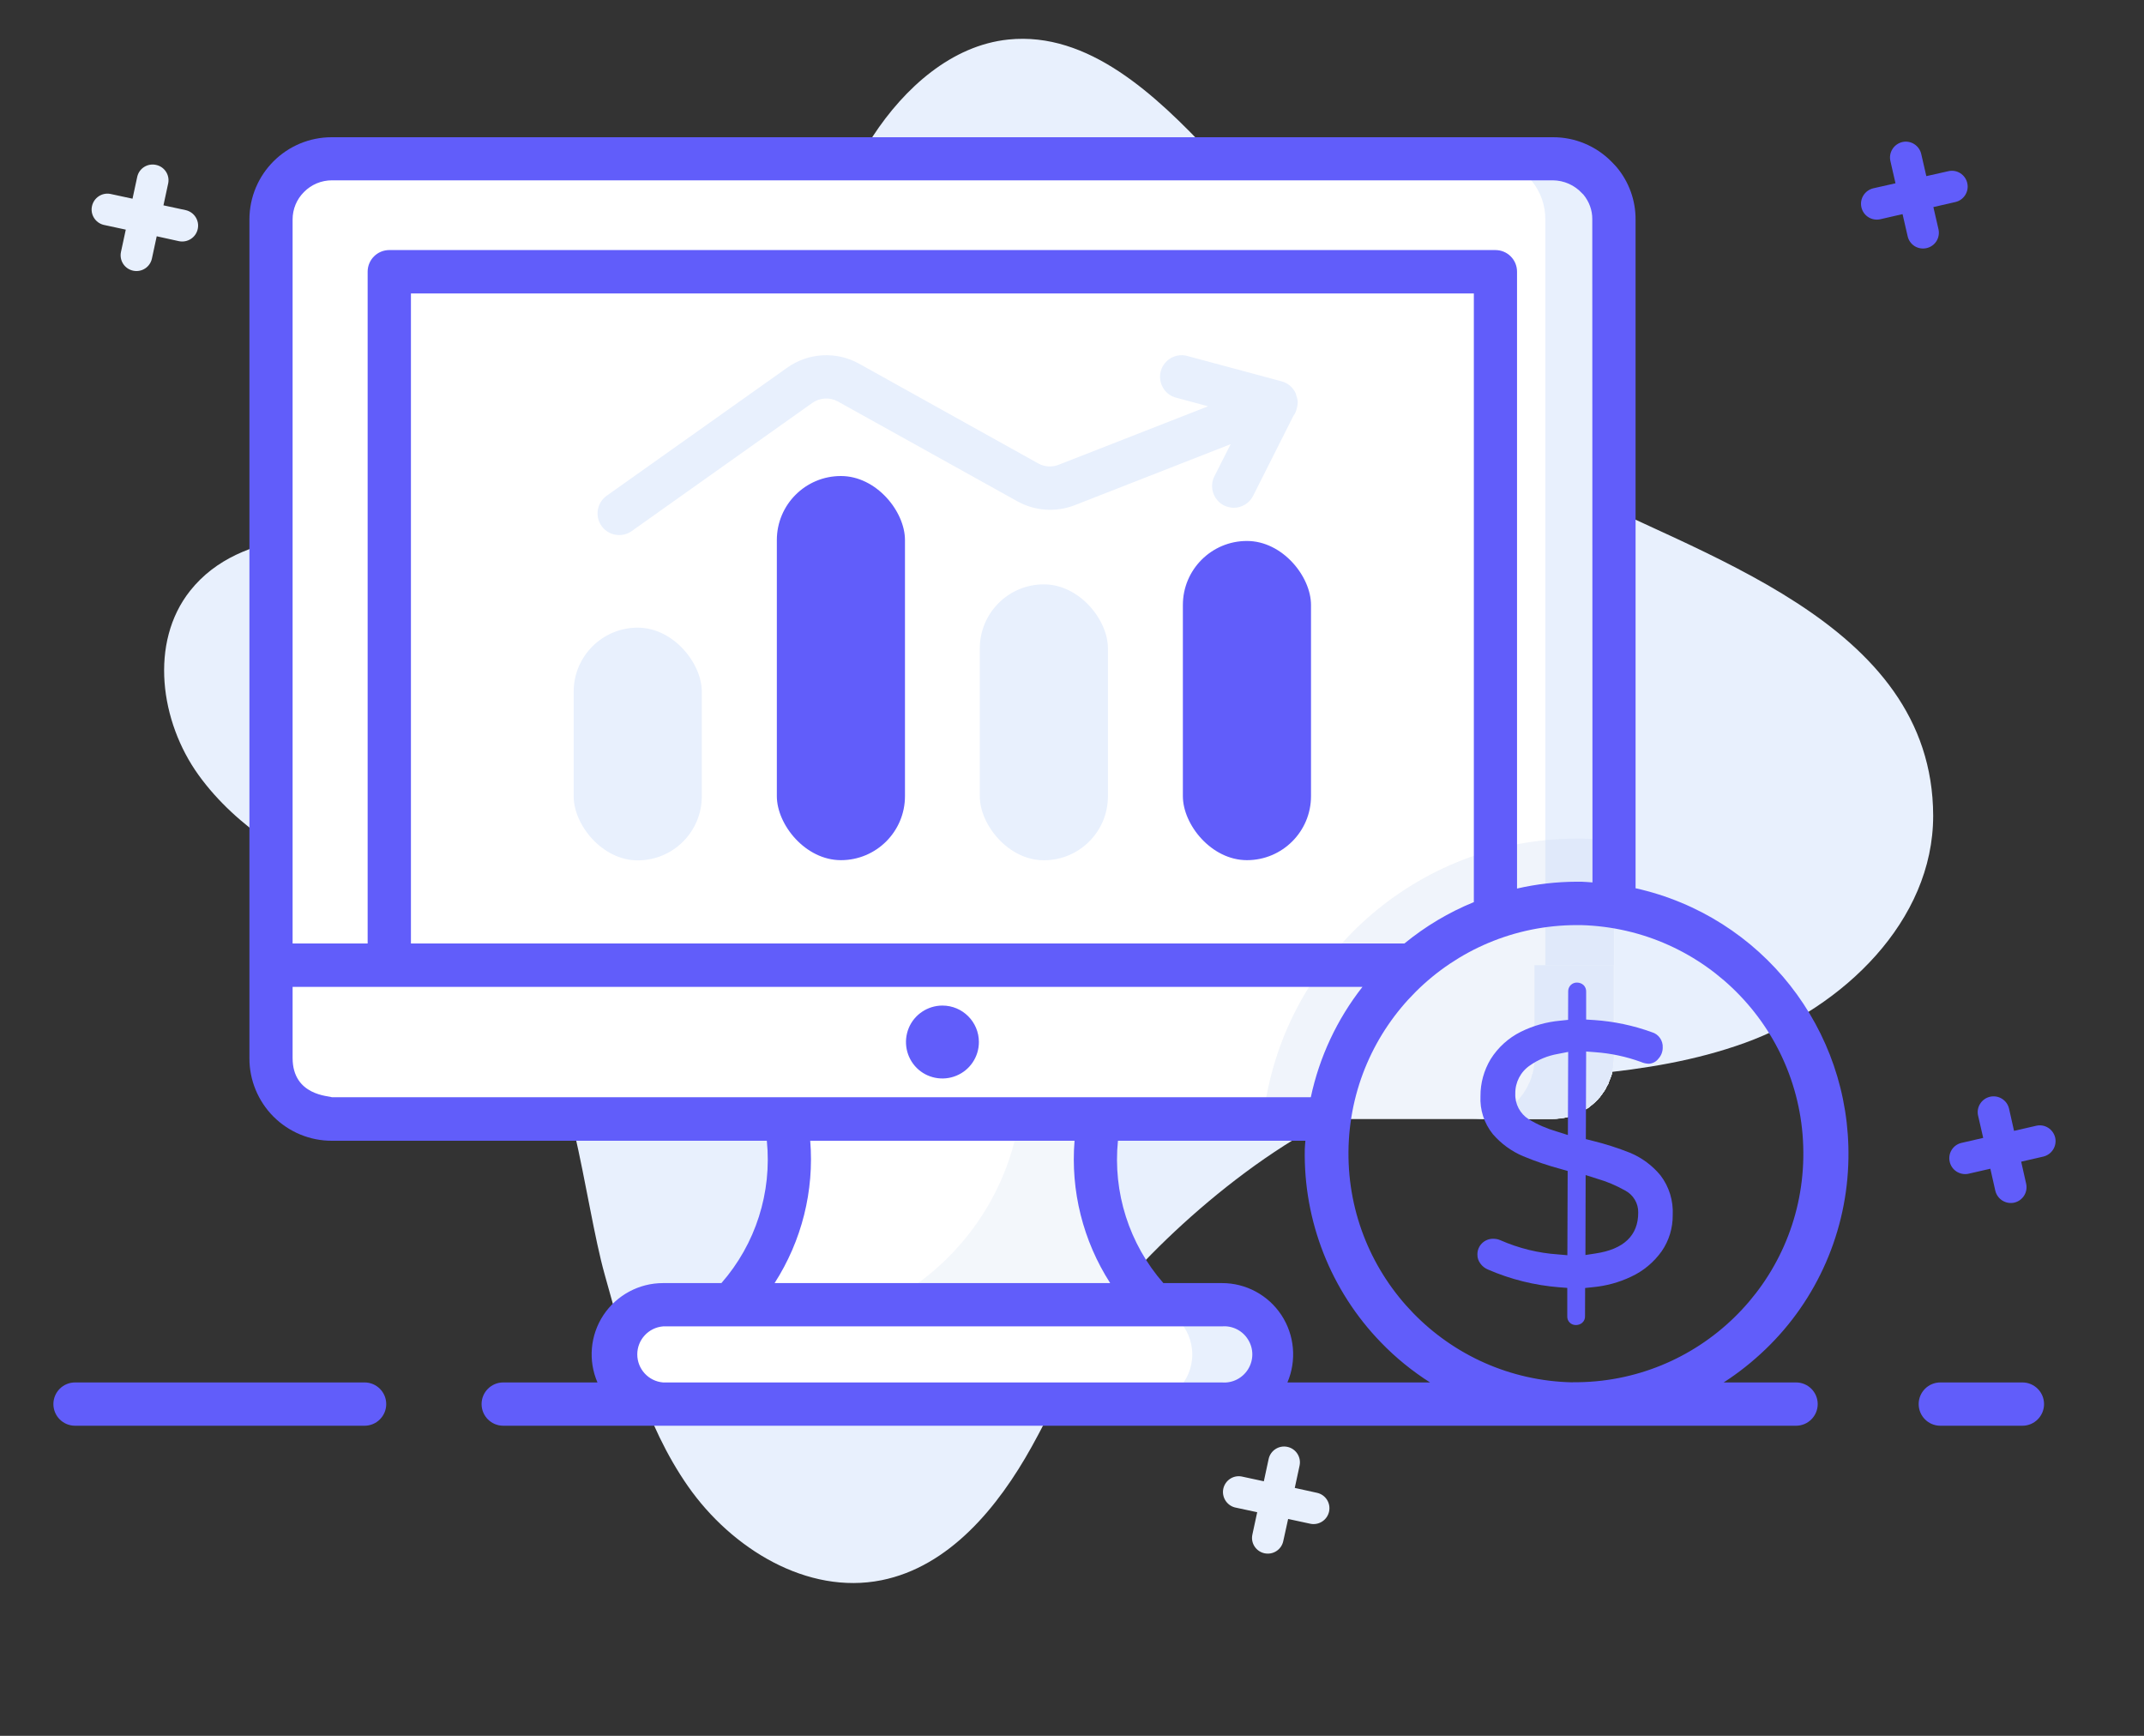 <?xml version="1.0" encoding="UTF-8"?>
<svg width="21px" height="17px" viewBox="0 0 21 17" version="1.1" xmlns="http://www.w3.org/2000/svg" xmlns:xlink="http://www.w3.org/1999/xlink">
    <rect x="0" y="0" width="21" height="17" fill="#333333" stroke="none"/>
    <title>Trend_Graph</title>
    <g id="Page-1" stroke="none" stroke-width="1" fill="none" fill-rule="evenodd">
        <g id="Flat" transform="translate(-132, -1190)">
            <g id="Group_14723" transform="translate(132, 1190)">
                <g id="Group_14689" transform="translate(1.521, 0.348)" fill="#E8F0FD" fill-rule="nonzero">
                    <path d="M17.414,7.64 C17.415,8.672 16.532,9.517 15.568,9.866 C14.604,10.214 13.556,10.19 12.537,10.285 C11.519,10.38 10.323,11.325 9.622,12.076 C9.159,12.571 8.914,13.228 8.584,13.821 C8.254,14.415 7.776,14.995 7.113,15.128 C6.385,15.274 5.645,14.819 5.218,14.208 C4.792,13.598 4.604,12.855 4.402,12.135 C4.2,11.414 4.077,9.987 3.571,9.441 C3.131,8.967 2.535,8.682 1.96,8.389 C1.386,8.097 0.803,7.768 0.425,7.244 C0.047,6.721 -0.06,5.944 0.341,5.438 C0.841,4.809 1.787,4.889 2.585,4.819 C4.111,4.674 5.475,3.803 6.249,2.479 C6.53,1.991 6.723,1.454 7.03,0.984 C7.338,0.514 7.8,0.096 8.357,0.039 C9.14,-0.041 9.798,0.581 10.339,1.156 C11.38,2.262 12.376,3.651 13.74,4.376 C15.084,5.09 17.409,5.723 17.414,7.64 Z" id="Path_16254"></path>
                </g>
                <g id="Group_14690" transform="translate(0.886, 1.408)" fill="#E8F0FD" fill-rule="nonzero">
                    <path d="M1.051,0.834 C1.033,0.918 0.951,0.971 0.867,0.954 L0.649,0.906 L0.602,1.124 C0.584,1.208 0.502,1.261 0.418,1.243 C0.334,1.225 0.281,1.143 0.299,1.059 L0.346,0.841 L0.128,0.794 C0.047,0.773 -0.003,0.692 0.015,0.611 C0.033,0.529 0.112,0.476 0.194,0.491 L0.412,0.538 L0.459,0.32 C0.479,0.239 0.56,0.189 0.642,0.207 C0.724,0.224 0.777,0.303 0.762,0.385 L0.715,0.603 L0.933,0.65 C1.016,0.669 1.069,0.751 1.051,0.834 Z" id="Path_16255"></path>
                </g>
                <g id="Group_14691" transform="translate(11.906, 14.125)" fill="#E8F0FD" fill-rule="nonzero">
                    <path d="M1.112,0.678 C1.094,0.762 1.012,0.815 0.929,0.798 L0.711,0.751 L0.663,0.969 C0.645,1.052 0.563,1.105 0.479,1.087 C0.396,1.069 0.342,0.987 0.361,0.903 L0.408,0.685 L0.189,0.638 C0.109,0.617 0.059,0.536 0.076,0.455 C0.094,0.373 0.173,0.32 0.255,0.335 L0.473,0.382 L0.52,0.164 C0.538,0.08 0.621,0.027 0.704,0.045 C0.788,0.063 0.841,0.146 0.823,0.229 L0.776,0.447 L0.994,0.495 C1.077,0.513 1.13,0.595 1.112,0.678 L1.112,0.678 Z" id="Path_16256"></path>
                </g>
                <g id="Group_14722" transform="translate(0.462, 1.196)">
                    <g id="Group_14717" transform="translate(2.119, 0.212)" fill-rule="nonzero">
                        <g id="Group_14695" transform="translate(4.239, 9.326)" fill="#FFFFFF">
                            <path d="M4.023,0 L0.798,0 C1.073,0.678 0.891,1.645 0.058,2.307 L4.762,2.307 C3.929,1.645 3.748,0.678 4.023,0 Z" id="Path_16260"></path>
                        </g>
                        <g id="Group_14696" opacity="0.5" transform="translate(4.875, 9.326)" fill="#E8EFF8">
                            <path d="M4.126,2.307 L0.075,2.307 C1.378,2.307 2.46,1.3 2.553,0 L3.388,0 C3.113,0.678 3.292,1.646 4.126,2.307 Z" id="Path_16261"></path>
                        </g>
                        <g id="Group_14697" transform="translate(3.391, 11.234)" fill="#FFFFFF">
                            <rect id="Rectangle_1351" x="0.035" y="0.136" width="6.446" height="1" rx="0.5"></rect>
                        </g>
                        <g id="Group_14698" transform="translate(3.391, 11.234)" fill="#FFFFFF">
                            <rect id="Rectangle_1352" x="0.035" y="0.136" width="6.446" height="1" rx="0.5"></rect>
                        </g>
                        <g id="Group_14699" transform="translate(3.391, 11.234)" fill="#FFFFFF">
                            <rect id="Rectangle_1353" x="0.035" y="0.136" width="6.446" height="1" rx="0.5"></rect>
                        </g>
                        <g id="Group_14700" transform="translate(3.391, 11.234)" fill="#FFFFFF">
                            <rect id="Rectangle_1354" x="0.035" y="0.136" width="6.446" height="1" rx="0.5"></rect>
                        </g>
                        <g id="Group_14701" fill="#FFFFFF">
                            <path d="M13.229,0.739 L13.229,8.952 C13.229,8.961 13.228,8.971 13.226,8.98 C13.227,8.989 13.226,8.999 13.222,9.007 L13.222,9.016 C13.22,9.026 13.22,9.035 13.218,9.045 L13.218,9.052 C13.217,9.067 13.213,9.082 13.207,9.096 C13.208,9.102 13.207,9.108 13.205,9.113 C13.203,9.122 13.2,9.131 13.197,9.139 C13.197,9.141 13.196,9.143 13.194,9.145 C13.194,9.147 13.192,9.149 13.192,9.151 C13.192,9.154 13.19,9.156 13.188,9.162 C13.186,9.168 13.184,9.168 13.184,9.171 C13.184,9.173 13.18,9.175 13.18,9.177 L13.18,9.181 C13.178,9.181 13.177,9.182 13.177,9.183 L13.177,9.196 C13.175,9.201 13.173,9.206 13.171,9.211 C13.167,9.213 13.165,9.219 13.161,9.226 C13.161,9.226 13.161,9.228 13.156,9.232 C13.152,9.24 13.148,9.251 13.144,9.26 C13.14,9.265 13.136,9.271 13.133,9.276 C13.131,9.281 13.128,9.285 13.125,9.289 C13.125,9.29 13.124,9.291 13.122,9.291 L13.118,9.296 L13.118,9.3 L13.11,9.308 C13.101,9.321 13.095,9.329 13.088,9.34 C13.084,9.34 13.084,9.342 13.084,9.342 C13.08,9.346 13.076,9.349 13.074,9.355 L13.04,9.389 C13.029,9.397 13.02,9.405 13.01,9.414 C13.004,9.418 12.998,9.422 12.993,9.427 C12.986,9.437 12.977,9.444 12.966,9.448 L12.963,9.448 C12.952,9.455 12.942,9.462 12.932,9.469 L12.93,9.469 C12.925,9.471 12.923,9.476 12.917,9.476 C12.917,9.476 12.913,9.476 12.913,9.478 C12.905,9.483 12.896,9.487 12.887,9.488 C12.885,9.488 12.883,9.493 12.879,9.493 C12.875,9.495 12.872,9.497 12.868,9.499 C12.864,9.502 12.859,9.504 12.853,9.505 C12.851,9.505 12.849,9.508 12.847,9.508 C12.845,9.508 12.836,9.51 12.832,9.512 C12.828,9.514 12.83,9.514 12.828,9.514 C12.813,9.522 12.796,9.528 12.779,9.531 C12.771,9.533 12.76,9.535 12.747,9.537 C12.741,9.537 12.737,9.539 12.73,9.539 L12.716,9.539 C12.713,9.541 12.709,9.542 12.706,9.541 C12.681,9.547 12.656,9.549 12.632,9.548 L0.672,9.548 C0.597,9.548 0.523,9.534 0.454,9.508 L0.451,9.508 C0.44,9.503 0.43,9.498 0.42,9.493 C0.409,9.486 0.398,9.482 0.388,9.476 C0.365,9.461 0.343,9.45 0.326,9.44 L0.324,9.44 C0.323,9.438 0.321,9.436 0.32,9.433 L0.318,9.433 C0.309,9.425 0.299,9.418 0.288,9.412 C0.284,9.406 0.278,9.401 0.271,9.397 C0.268,9.393 0.263,9.39 0.259,9.387 L0.259,9.385 L0.256,9.385 C0.25,9.376 0.242,9.37 0.235,9.361 C0.23,9.359 0.226,9.354 0.225,9.349 C0.221,9.345 0.217,9.341 0.214,9.336 L0.214,9.334 L0.206,9.329 C0.2,9.322 0.195,9.315 0.189,9.308 L0.176,9.289 C0.159,9.262 0.143,9.234 0.129,9.204 C0.116,9.175 0.105,9.143 0.097,9.111 C0.097,9.109 0.095,9.107 0.095,9.103 C0.093,9.094 0.091,9.084 0.089,9.071 C0.088,9.064 0.087,9.058 0.085,9.052 C0.085,9.045 0.083,9.039 0.081,9.033 C0.078,9.026 0.078,9.022 0.076,9.014 C0.075,9.01 0.074,9.007 0.074,9.003 L0.074,8.997 C0.073,8.993 0.072,8.988 0.072,8.984 C0.07,8.973 0.07,8.963 0.07,8.952 L0.07,0.739 C0.071,0.581 0.136,0.43 0.25,0.321 C0.362,0.209 0.513,0.145 0.672,0.145 L12.629,0.145 C12.789,0.146 12.942,0.209 13.055,0.321 C13.066,0.334 13.081,0.347 13.094,0.362 C13.181,0.468 13.229,0.601 13.229,0.739 Z" id="Path_16262"></path>
                        </g>
                        <g id="Group_14702" transform="translate(11.869, 0)" fill="#E8F0FD">
                            <path d="M1.358,0.74 L1.358,8.952 C1.359,8.971 1.358,8.99 1.354,9.009 L1.354,9.015 C1.352,9.024 1.352,9.033 1.35,9.046 C1.348,9.063 1.345,9.081 1.341,9.098 C1.341,9.103 1.34,9.108 1.339,9.113 C1.334,9.126 1.328,9.137 1.323,9.15 C1.321,9.155 1.321,9.157 1.319,9.161 C1.317,9.166 1.315,9.171 1.313,9.176 C1.31,9.183 1.309,9.189 1.308,9.196 L1.302,9.209 C1.298,9.215 1.295,9.221 1.291,9.226 C1.291,9.228 1.29,9.23 1.289,9.231 C1.279,9.251 1.268,9.271 1.256,9.289 C1.256,9.292 1.256,9.294 1.25,9.296 L1.247,9.298 C1.239,9.313 1.229,9.327 1.217,9.339 C1.213,9.343 1.209,9.347 1.206,9.352 L1.171,9.387 C1.162,9.397 1.153,9.405 1.143,9.413 C1.138,9.418 1.132,9.423 1.126,9.426 C1.118,9.435 1.108,9.443 1.097,9.448 C1.085,9.451 1.073,9.459 1.065,9.469 L1.062,9.469 C1.058,9.471 1.054,9.474 1.05,9.475 C1.048,9.477 1.045,9.478 1.043,9.477 C1.033,9.484 1.021,9.489 1.008,9.491 C1.001,9.494 0.994,9.498 0.987,9.503 C0.981,9.508 0.973,9.511 0.966,9.512 C0.964,9.515 0.964,9.515 0.961,9.515 C0.947,9.521 0.931,9.525 0.916,9.527 C0.904,9.53 0.892,9.534 0.881,9.538 C0.878,9.54 0.874,9.541 0.87,9.541 C0.863,9.542 0.856,9.542 0.849,9.541 C0.845,9.542 0.842,9.543 0.838,9.543 C0.814,9.546 0.789,9.548 0.764,9.547 L0.092,9.547 C0.117,9.548 0.142,9.546 0.166,9.543 C0.17,9.543 0.174,9.542 0.177,9.541 C0.184,9.542 0.191,9.542 0.198,9.541 C0.202,9.541 0.206,9.54 0.209,9.538 C0.22,9.534 0.232,9.53 0.244,9.527 C0.259,9.525 0.275,9.521 0.289,9.515 C0.292,9.515 0.292,9.515 0.294,9.512 C0.301,9.511 0.308,9.508 0.315,9.503 C0.322,9.498 0.329,9.494 0.336,9.491 C0.349,9.489 0.36,9.484 0.371,9.477 C0.373,9.477 0.375,9.476 0.377,9.475 C0.382,9.474 0.386,9.471 0.391,9.469 L0.393,9.469 C0.401,9.459 0.413,9.451 0.425,9.448 C0.436,9.443 0.446,9.435 0.454,9.426 C0.46,9.423 0.466,9.418 0.471,9.413 C0.481,9.405 0.49,9.396 0.499,9.387 L0.534,9.352 C0.537,9.347 0.54,9.343 0.545,9.339 C0.557,9.327 0.567,9.313 0.575,9.298 L0.578,9.296 C0.584,9.294 0.584,9.292 0.584,9.289 C0.596,9.271 0.607,9.251 0.617,9.231 C0.618,9.23 0.619,9.228 0.619,9.226 C0.623,9.221 0.626,9.215 0.63,9.209 L0.636,9.196 C0.637,9.189 0.638,9.183 0.64,9.176 C0.643,9.171 0.645,9.166 0.647,9.161 C0.649,9.157 0.649,9.155 0.651,9.15 C0.656,9.138 0.661,9.125 0.667,9.113 C0.668,9.108 0.669,9.103 0.669,9.098 C0.673,9.081 0.676,9.063 0.678,9.046 C0.68,9.033 0.68,9.025 0.682,9.015 L0.682,9.009 C0.685,8.99 0.687,8.971 0.686,8.952 L0.686,0.74 C0.687,0.602 0.639,0.468 0.551,0.361 C0.538,0.346 0.525,0.335 0.512,0.319 C0.399,0.207 0.246,0.144 0.086,0.143 L0.76,0.143 C0.919,0.144 1.071,0.207 1.184,0.319 C1.197,0.334 1.21,0.345 1.223,0.361 C1.311,0.468 1.359,0.602 1.358,0.74 Z" id="Path_16263"></path>
                        </g>
                        <g id="Group_14703" transform="translate(0, 7.842)" fill="#FFFFFF">
                            <path d="M13.226,0.203 L13.226,1.137 C13.227,1.147 13.226,1.156 13.222,1.165 L13.222,1.173 C13.22,1.184 13.22,1.192 13.218,1.203 L13.218,1.209 C13.215,1.225 13.21,1.241 13.205,1.256 L13.205,1.271 C13.203,1.277 13.201,1.281 13.199,1.288 C13.199,1.291 13.198,1.294 13.197,1.296 C13.197,1.299 13.196,1.301 13.194,1.303 C13.194,1.305 13.192,1.307 13.192,1.309 C13.192,1.311 13.19,1.313 13.188,1.32 C13.186,1.326 13.184,1.326 13.184,1.328 C13.184,1.33 13.182,1.334 13.18,1.339 C13.178,1.339 13.177,1.34 13.177,1.341 C13.178,1.345 13.177,1.35 13.175,1.354 C13.173,1.359 13.17,1.364 13.167,1.368 C13.164,1.373 13.162,1.378 13.161,1.383 C13.161,1.383 13.161,1.385 13.156,1.39 C13.152,1.398 13.148,1.409 13.144,1.417 C13.14,1.423 13.136,1.428 13.133,1.434 C13.129,1.438 13.125,1.442 13.122,1.447 L13.122,1.449 L13.118,1.453 L13.118,1.457 L13.11,1.466 C13.101,1.475 13.094,1.486 13.088,1.498 C13.084,1.498 13.084,1.5 13.084,1.5 C13.08,1.504 13.076,1.506 13.074,1.513 L13.04,1.546 C13.029,1.554 13.02,1.563 13.01,1.572 C13.004,1.575 12.998,1.58 12.993,1.585 C12.984,1.589 12.976,1.595 12.968,1.602 C12.966,1.602 12.966,1.604 12.966,1.606 L12.963,1.606 C12.952,1.612 12.942,1.619 12.932,1.627 L12.93,1.627 C12.925,1.629 12.923,1.633 12.917,1.633 C12.917,1.633 12.913,1.633 12.913,1.635 C12.905,1.641 12.896,1.644 12.887,1.646 C12.885,1.65 12.883,1.65 12.879,1.652 C12.876,1.655 12.872,1.657 12.868,1.657 C12.864,1.66 12.859,1.662 12.853,1.663 C12.851,1.663 12.849,1.665 12.847,1.665 C12.845,1.665 12.843,1.667 12.841,1.669 L12.832,1.669 C12.83,1.671 12.83,1.671 12.828,1.671 C12.813,1.68 12.796,1.685 12.779,1.688 C12.771,1.691 12.76,1.693 12.747,1.695 C12.741,1.695 12.737,1.697 12.73,1.697 L12.722,1.697 C12.72,1.699 12.718,1.699 12.715,1.699 C12.712,1.701 12.709,1.701 12.705,1.701 C12.694,1.701 12.688,1.705 12.679,1.705 C12.663,1.707 12.646,1.708 12.629,1.708 L0.669,1.708 C0.648,1.708 0.628,1.707 0.607,1.705 L0.559,1.697 C0.522,1.69 0.487,1.68 0.453,1.665 L0.451,1.665 C0.44,1.661 0.429,1.656 0.419,1.65 C0.408,1.647 0.397,1.642 0.387,1.635 C0.365,1.625 0.344,1.612 0.326,1.597 L0.323,1.597 C0.321,1.597 0.319,1.597 0.317,1.595 L0.317,1.591 C0.315,1.591 0.312,1.59 0.311,1.589 C0.303,1.583 0.295,1.577 0.287,1.57 C0.283,1.564 0.277,1.559 0.27,1.555 C0.267,1.551 0.262,1.547 0.258,1.544 L0.256,1.542 C0.249,1.534 0.241,1.527 0.234,1.519 C0.229,1.516 0.225,1.512 0.224,1.506 C0.219,1.505 0.216,1.502 0.213,1.498 C0.212,1.495 0.211,1.493 0.209,1.491 L0.205,1.487 L0.203,1.487 C0.199,1.479 0.194,1.472 0.188,1.466 L0.175,1.447 C0.158,1.42 0.142,1.391 0.128,1.362 C0.115,1.332 0.104,1.301 0.097,1.269 C0.097,1.267 0.095,1.265 0.095,1.26 C0.09,1.251 0.087,1.241 0.086,1.231 C0.086,1.223 0.084,1.216 0.082,1.209 C0.082,1.203 0.082,1.197 0.08,1.19 C0.078,1.184 0.075,1.18 0.073,1.173 L0.073,1.154 C0.072,1.15 0.071,1.146 0.071,1.142 L0.071,0.203 L13.226,0.203 Z" id="Path_16264"></path>
                        </g>
                        <g id="Group_14704" transform="translate(11.657, 7.842)" fill="#E8F0FD">
                            <path d="M1.568,0.203 L1.568,1.11 C1.569,1.129 1.568,1.148 1.566,1.166 L1.566,1.173 C1.564,1.182 1.564,1.194 1.562,1.203 C1.56,1.221 1.556,1.239 1.551,1.256 C1.552,1.261 1.55,1.267 1.547,1.271 C1.545,1.277 1.542,1.282 1.54,1.288 C1.54,1.295 1.539,1.302 1.536,1.308 C1.534,1.312 1.534,1.314 1.531,1.319 C1.529,1.325 1.527,1.332 1.525,1.338 C1.522,1.343 1.52,1.348 1.518,1.354 C1.516,1.358 1.513,1.363 1.51,1.366 C1.508,1.372 1.506,1.378 1.503,1.384 C1.503,1.386 1.502,1.387 1.501,1.388 C1.491,1.409 1.479,1.428 1.466,1.447 C1.464,1.449 1.464,1.451 1.462,1.453 C1.462,1.455 1.461,1.457 1.46,1.458 C1.449,1.471 1.438,1.486 1.427,1.5 C1.424,1.503 1.421,1.507 1.419,1.511 L1.384,1.546 C1.375,1.556 1.364,1.565 1.353,1.572 C1.34,1.581 1.325,1.593 1.311,1.602 L1.306,1.607 C1.294,1.613 1.283,1.62 1.272,1.628 C1.267,1.63 1.265,1.632 1.261,1.635 C1.259,1.635 1.258,1.636 1.256,1.637 C1.245,1.642 1.233,1.648 1.222,1.652 C1.213,1.656 1.204,1.66 1.196,1.665 C1.191,1.668 1.186,1.67 1.18,1.671 L1.176,1.671 C1.174,1.674 1.174,1.674 1.172,1.674 C1.156,1.68 1.14,1.684 1.124,1.687 C1.104,1.691 1.089,1.695 1.069,1.7 C1.066,1.702 1.062,1.702 1.059,1.702 C1.054,1.704 1.05,1.704 1.045,1.704 C1.039,1.704 1.03,1.706 1.022,1.706 C1.005,1.708 0.988,1.709 0.972,1.709 L0.195,1.709 C0.212,1.709 0.229,1.708 0.245,1.706 C0.254,1.706 0.263,1.704 0.269,1.704 C0.274,1.704 0.278,1.704 0.283,1.702 C0.286,1.702 0.29,1.702 0.293,1.7 C0.313,1.695 0.328,1.691 0.348,1.687 C0.364,1.684 0.38,1.68 0.395,1.674 C0.398,1.674 0.398,1.674 0.4,1.671 L0.404,1.671 C0.409,1.67 0.415,1.668 0.419,1.665 C0.428,1.66 0.436,1.656 0.445,1.652 C0.456,1.648 0.467,1.643 0.48,1.637 C0.481,1.635 0.483,1.635 0.485,1.635 C0.489,1.632 0.491,1.63 0.496,1.628 C0.507,1.62 0.518,1.613 0.53,1.607 L0.535,1.602 C0.548,1.594 0.563,1.581 0.577,1.572 C0.588,1.565 0.598,1.556 0.607,1.546 L0.642,1.511 C0.644,1.507 0.647,1.503 0.651,1.5 C0.662,1.487 0.672,1.472 0.684,1.458 C0.685,1.457 0.685,1.455 0.686,1.453 C0.688,1.451 0.688,1.449 0.69,1.447 C0.703,1.428 0.714,1.409 0.725,1.388 C0.726,1.387 0.727,1.386 0.727,1.384 C0.73,1.378 0.732,1.372 0.734,1.366 C0.737,1.363 0.74,1.358 0.742,1.354 C0.744,1.348 0.746,1.343 0.749,1.338 C0.751,1.332 0.753,1.325 0.755,1.319 C0.757,1.314 0.757,1.312 0.76,1.308 C0.763,1.302 0.764,1.295 0.764,1.288 C0.766,1.282 0.768,1.277 0.77,1.271 C0.774,1.267 0.776,1.261 0.775,1.256 C0.78,1.239 0.784,1.221 0.786,1.203 C0.788,1.195 0.788,1.182 0.79,1.173 L0.79,1.166 C0.792,1.148 0.793,1.129 0.792,1.11 L0.792,0.203 L1.568,0.203 Z" id="Path_16265"></path>
                        </g>
                        <g id="Group_14707" opacity="0.3" transform="translate(9.749, 6.783)" fill="#CEDBF0">
                            <g id="Group_14705">
                                <path d="M3.479,0.044 L3.479,2.17 C3.48,2.179 3.479,2.188 3.477,2.197 C3.478,2.207 3.477,2.216 3.473,2.225 L3.473,2.233 C3.471,2.244 3.471,2.252 3.469,2.263 L3.469,2.269 C3.467,2.284 3.464,2.3 3.458,2.314 C3.458,2.319 3.458,2.325 3.456,2.331 C3.454,2.339 3.451,2.348 3.447,2.356 C3.448,2.358 3.447,2.361 3.445,2.362 C3.445,2.365 3.443,2.367 3.443,2.369 C3.443,2.371 3.441,2.373 3.439,2.379 C3.437,2.386 3.435,2.386 3.435,2.388 C3.435,2.39 3.433,2.394 3.43,2.398 C3.429,2.398 3.428,2.399 3.428,2.401 L3.428,2.413 C3.426,2.418 3.424,2.423 3.422,2.428 C3.418,2.43 3.416,2.437 3.411,2.443 C3.411,2.443 3.411,2.445 3.407,2.449 C3.403,2.458 3.399,2.468 3.394,2.477 C3.391,2.482 3.387,2.488 3.384,2.494 C3.382,2.499 3.379,2.503 3.375,2.507 C3.375,2.508 3.374,2.509 3.373,2.509 L3.369,2.513 L3.369,2.517 L3.36,2.526 C3.352,2.538 3.346,2.547 3.339,2.557 C3.335,2.557 3.335,2.56 3.335,2.56 C3.331,2.564 3.327,2.566 3.324,2.572 L3.291,2.606 C3.28,2.614 3.27,2.623 3.261,2.632 C3.255,2.635 3.249,2.639 3.244,2.644 C3.237,2.654 3.228,2.662 3.216,2.666 L3.214,2.666 C3.203,2.672 3.193,2.679 3.182,2.687 L3.18,2.687 C3.176,2.689 3.174,2.693 3.168,2.693 C3.168,2.693 3.163,2.693 3.163,2.695 C3.156,2.7 3.147,2.704 3.138,2.706 C3.136,2.71 3.134,2.71 3.129,2.712 C3.127,2.715 3.123,2.716 3.119,2.716 C3.114,2.72 3.109,2.722 3.104,2.723 C3.102,2.723 3.1,2.725 3.098,2.725 C3.096,2.725 3.093,2.727 3.091,2.729 L3.083,2.729 C3.081,2.731 3.081,2.731 3.079,2.731 C3.063,2.739 3.047,2.745 3.03,2.748 C3.021,2.75 3.011,2.752 2.998,2.755 C2.992,2.755 2.987,2.757 2.981,2.757 L2.973,2.757 C2.971,2.758 2.969,2.759 2.966,2.759 C2.963,2.76 2.959,2.761 2.956,2.761 C2.945,2.761 2.939,2.765 2.93,2.765 C2.913,2.767 2.896,2.768 2.879,2.767 L0.042,2.767 L0.042,2.765 C0.219,1.201 1.544,0.02 3.118,0.022 L3.166,0.022 C3.271,0.024 3.375,0.031 3.479,0.044 L3.479,0.044 Z" id="Path_16266"></path>
                            </g>
                        </g>
                        <g id="Group_14708" transform="translate(3.391, 11.234)" fill="#FFFFFF">
                            <rect id="Rectangle_1355" x="0.035" y="0.136" width="6.446" height="1" rx="0.5"></rect>
                        </g>
                        <g id="Group_14709" transform="translate(8.478, 11.234)" fill="#E8F0FD">
                            <path d="M1.395,0.624 C1.394,0.753 1.343,0.876 1.251,0.967 C1.16,1.058 1.036,1.109 0.907,1.109 L0.134,1.109 C0.402,1.109 0.619,0.891 0.619,0.623 C0.619,0.354 0.402,0.136 0.134,0.136 L0.908,0.136 C1.037,0.136 1.161,0.188 1.252,0.279 C1.344,0.37 1.395,0.494 1.395,0.624 L1.395,0.624 Z" id="Path_16267"></path>
                        </g>
                        <g id="Group_14716" transform="translate(2.967, 1.908)" fill="#E8F0FD">
                            <g id="Group_14712" transform="translate(0, 2.332)">
                                <g id="Group_14710" transform="translate(0, 0.424)">
                                    <rect id="Rectangle_1356" x="0.071" y="0.075" width="1.255" height="2.279" rx="0.627"></rect>
                                </g>
                                <g id="Group_14711" transform="translate(4.027, 0)">
                                    <rect id="Rectangle_1357" x="0.022" y="0.075" width="1.255" height="2.702" rx="0.627"></rect>
                                </g>
                            </g>
                            <g id="Group_14713" transform="translate(0.212, 0)">
                                <path d="M6.943,0.678 C6.937,0.707 6.926,0.735 6.908,0.758 L6.514,1.54 C6.478,1.612 6.404,1.657 6.323,1.657 C6.29,1.656 6.258,1.648 6.228,1.634 C6.124,1.58 6.082,1.452 6.135,1.348 L6.294,1.034 L4.766,1.632 C4.582,1.703 4.376,1.689 4.204,1.593 L2.447,0.616 C2.367,0.572 2.269,0.578 2.195,0.631 L0.429,1.884 C0.394,1.91 0.351,1.924 0.306,1.924 C0.214,1.925 0.131,1.865 0.103,1.777 C0.075,1.688 0.107,1.592 0.184,1.538 L1.949,0.286 C2.156,0.138 2.43,0.122 2.653,0.245 L4.41,1.223 C4.471,1.257 4.545,1.262 4.611,1.235 L6.073,0.663 L5.772,0.582 C5.695,0.567 5.633,0.51 5.611,0.434 C5.588,0.359 5.61,0.277 5.667,0.222 C5.723,0.167 5.806,0.149 5.88,0.173 L6.794,0.419 C6.856,0.436 6.906,0.479 6.932,0.538 C6.934,0.543 6.935,0.548 6.936,0.553 C6.94,0.565 6.944,0.578 6.947,0.591 C6.95,0.604 6.952,0.618 6.951,0.631 C6.95,0.647 6.947,0.663 6.943,0.678 L6.943,0.678 Z" id="Path_16268"></path>
                            </g>
                        </g>
                    </g>
                    <g id="Group_14721">
                        <g id="Group_14718" transform="translate(12.504, 7.63)"></g>
                        <g id="Group_14720" fill="#615DFA" fill-rule="nonzero">
                            <path d="M18.408,1.234 C18.448,1.225 18.483,1.201 18.505,1.166 C18.527,1.131 18.534,1.089 18.525,1.049 L18.475,0.832 L18.693,0.782 C18.775,0.762 18.826,0.679 18.807,0.597 C18.788,0.514 18.706,0.462 18.624,0.48 L18.406,0.529 L18.356,0.312 C18.337,0.229 18.254,0.176 18.171,0.195 C18.087,0.215 18.035,0.298 18.054,0.381 L18.104,0.599 L17.887,0.648 C17.803,0.668 17.751,0.751 17.77,0.834 C17.789,0.918 17.872,0.97 17.956,0.951 L18.173,0.901 L18.223,1.118 C18.232,1.158 18.257,1.193 18.292,1.215 C18.326,1.236 18.368,1.243 18.408,1.234 L18.408,1.234 Z" id="Path_16271"></path>
                            <path d="M19.668,9.945 C19.648,9.862 19.566,9.81 19.483,9.829 L19.265,9.879 L19.216,9.661 C19.197,9.578 19.113,9.526 19.03,9.545 C18.947,9.564 18.894,9.647 18.913,9.73 L18.963,9.948 L18.746,9.998 C18.665,10.019 18.616,10.101 18.635,10.182 C18.653,10.263 18.733,10.315 18.815,10.3 L19.033,10.25 L19.082,10.467 C19.103,10.55 19.185,10.6 19.267,10.582 C19.35,10.563 19.402,10.481 19.384,10.398 L19.335,10.181 L19.552,10.131 C19.635,10.111 19.687,10.028 19.668,9.945 Z" id="Path_16272"></path>
                            <path d="M3.109,12.343 L0.273,12.343 C0.156,12.343 0.061,12.438 0.061,12.555 C0.061,12.672 0.156,12.767 0.273,12.767 L3.109,12.767 C3.226,12.767 3.321,12.672 3.321,12.555 C3.321,12.438 3.226,12.343 3.109,12.343 Z" id="Path_16273"></path>
                            <path d="M19.347,12.343 L18.543,12.343 C18.426,12.343 18.331,12.438 18.331,12.555 C18.331,12.672 18.426,12.767 18.543,12.767 L19.347,12.767 C19.464,12.767 19.559,12.672 19.559,12.555 C19.559,12.438 19.464,12.343 19.347,12.343 Z" id="Path_16274"></path>
                            <path d="M8.769,8.652 C8.625,8.652 8.494,8.739 8.439,8.872 C8.384,9.006 8.414,9.159 8.516,9.262 C8.618,9.364 8.772,9.394 8.905,9.339 C9.039,9.284 9.126,9.154 9.126,9.009 C9.126,8.812 8.966,8.652 8.769,8.652 L8.769,8.652 Z" id="Path_16275"></path>
                            <rect id="Rectangle_1358" x="7.147" y="3.466" width="1.255" height="3.762" rx="0.627"></rect>
                            <rect id="Rectangle_1359" x="11.124" y="4.102" width="1.255" height="3.126" rx="0.627"></rect>
                            <path d="M17.643,10.15 C17.665,8.884 16.794,7.778 15.558,7.503 L15.558,0.954 C15.559,0.766 15.493,0.584 15.372,0.44 C15.369,0.436 15.351,0.418 15.348,0.414 L15.32,0.385 C15.169,0.233 14.963,0.147 14.748,0.148 L2.789,0.148 C2.343,0.147 1.982,0.507 1.981,0.953 L1.981,9.166 C1.98,9.381 2.065,9.587 2.216,9.739 C2.368,9.891 2.574,9.977 2.789,9.976 L7.049,9.976 C7.1,10.483 6.939,10.988 6.604,11.37 L6.032,11.37 C5.797,11.37 5.578,11.488 5.448,11.684 C5.319,11.88 5.297,12.128 5.39,12.343 L4.467,12.343 C4.35,12.343 4.255,12.438 4.255,12.555 C4.255,12.672 4.35,12.767 4.467,12.767 L17.13,12.767 C17.247,12.767 17.342,12.672 17.342,12.555 C17.342,12.438 17.247,12.343 17.13,12.343 L16.421,12.343 C16.567,12.249 16.704,12.14 16.83,12.019 C17.34,11.53 17.632,10.856 17.643,10.15 L17.643,10.15 Z M2.404,0.953 C2.404,0.852 2.444,0.755 2.516,0.684 C2.588,0.611 2.686,0.57 2.789,0.57 L14.748,0.57 C14.857,0.571 14.961,0.617 15.035,0.698 L15.048,0.711 C15.104,0.779 15.135,0.864 15.134,0.951 L15.136,7.446 C15.1,7.444 15.064,7.44 15.028,7.439 L14.98,7.439 C14.784,7.44 14.588,7.462 14.397,7.506 L14.397,1.465 C14.397,1.348 14.303,1.253 14.185,1.253 L3.351,1.253 C3.234,1.253 3.139,1.348 3.139,1.465 L3.139,8.044 L2.404,8.044 L2.404,0.953 Z M13.294,8.044 L3.563,8.044 L3.563,1.678 L13.974,1.678 L13.974,7.639 C13.728,7.739 13.499,7.876 13.294,8.044 L13.294,8.044 Z M2.404,9.165 L2.404,8.469 L12.883,8.469 C12.634,8.786 12.461,9.156 12.377,9.55 L2.789,9.55 C2.767,9.536 2.404,9.538 2.404,9.165 Z M7.474,9.976 L10.063,9.976 C10.023,10.466 10.146,10.956 10.412,11.37 L7.125,11.37 C7.391,10.956 7.514,10.466 7.474,9.976 L7.474,9.976 Z M6.032,12.343 C5.89,12.331 5.78,12.212 5.78,12.068 C5.78,11.925 5.89,11.806 6.032,11.794 L11.506,11.794 C11.609,11.785 11.709,11.835 11.763,11.924 C11.818,12.012 11.818,12.124 11.763,12.213 C11.709,12.301 11.609,12.352 11.506,12.343 L6.032,12.343 Z M12.148,12.343 C12.24,12.127 12.218,11.879 12.089,11.683 C11.96,11.487 11.74,11.369 11.506,11.37 L10.933,11.37 C10.598,10.987 10.437,10.482 10.488,9.976 L12.324,9.976 C12.322,10.003 12.319,10.029 12.318,10.056 C12.304,10.763 12.573,11.445 13.065,11.952 C13.209,12.101 13.37,12.232 13.545,12.343 L12.148,12.343 Z M14.942,12.342 C13.715,12.318 12.736,11.311 12.746,10.083 C12.757,8.856 13.754,7.866 14.981,7.864 L15.021,7.864 C16.25,7.896 17.223,8.912 17.201,10.142 C17.18,11.371 16.171,12.353 14.942,12.341 L14.942,12.342 Z" id="Path_16276"></path>
                            <path d="M15.507,10.095 C15.386,10.047 15.262,10.007 15.135,9.976 L15.071,9.96 L15.074,9.102 L15.165,9.109 C15.317,9.12 15.467,9.152 15.61,9.204 C15.635,9.215 15.661,9.221 15.688,9.222 C15.725,9.22 15.76,9.202 15.782,9.172 C15.809,9.143 15.824,9.104 15.824,9.064 C15.828,8.995 15.784,8.932 15.718,8.913 C15.536,8.847 15.346,8.807 15.154,8.794 L15.074,8.789 L15.074,8.516 C15.075,8.492 15.066,8.469 15.049,8.452 C15.032,8.436 15.009,8.427 14.985,8.427 C14.962,8.426 14.939,8.435 14.922,8.452 C14.906,8.469 14.897,8.492 14.898,8.515 L14.897,8.792 L14.821,8.8 C14.686,8.812 14.555,8.849 14.434,8.909 C14.313,8.969 14.211,9.062 14.139,9.176 C14.073,9.286 14.038,9.411 14.039,9.539 C14.032,9.673 14.075,9.805 14.159,9.91 C14.24,10.004 14.342,10.079 14.456,10.127 C14.578,10.178 14.703,10.22 14.83,10.254 L14.893,10.272 L14.89,11.097 L14.798,11.089 C14.604,11.076 14.414,11.029 14.236,10.951 C14.214,10.941 14.19,10.936 14.165,10.936 C14.123,10.935 14.083,10.951 14.053,10.981 C14.024,11.01 14.008,11.05 14.009,11.09 C14.008,11.123 14.019,11.154 14.039,11.18 C14.058,11.206 14.084,11.226 14.114,11.238 C14.335,11.334 14.57,11.392 14.81,11.411 L14.889,11.417 L14.889,11.694 C14.888,11.717 14.896,11.74 14.912,11.756 C14.928,11.773 14.951,11.781 14.974,11.781 C14.997,11.781 15.02,11.773 15.037,11.757 C15.055,11.741 15.064,11.718 15.063,11.694 L15.064,11.418 L15.14,11.41 C15.269,11.398 15.395,11.364 15.513,11.308 C15.633,11.253 15.737,11.166 15.814,11.058 C15.886,10.954 15.923,10.83 15.922,10.704 C15.929,10.564 15.887,10.426 15.802,10.315 C15.723,10.219 15.622,10.144 15.507,10.095 L15.507,10.095 Z M14.895,9.92 L14.785,9.885 C14.688,9.857 14.596,9.817 14.511,9.765 C14.426,9.711 14.376,9.616 14.38,9.515 C14.378,9.404 14.432,9.3 14.524,9.238 C14.605,9.181 14.698,9.143 14.796,9.126 L14.898,9.106 L14.895,9.92 Z M15.165,11.08 L15.067,11.095 L15.069,10.312 L15.179,10.347 C15.276,10.375 15.368,10.414 15.455,10.463 C15.536,10.505 15.586,10.589 15.584,10.68 C15.584,10.904 15.442,11.039 15.165,11.08 Z" id="Path_16277"></path>
                        </g>
                    </g>
                </g>
            </g>
        </g>
    </g>
</svg>